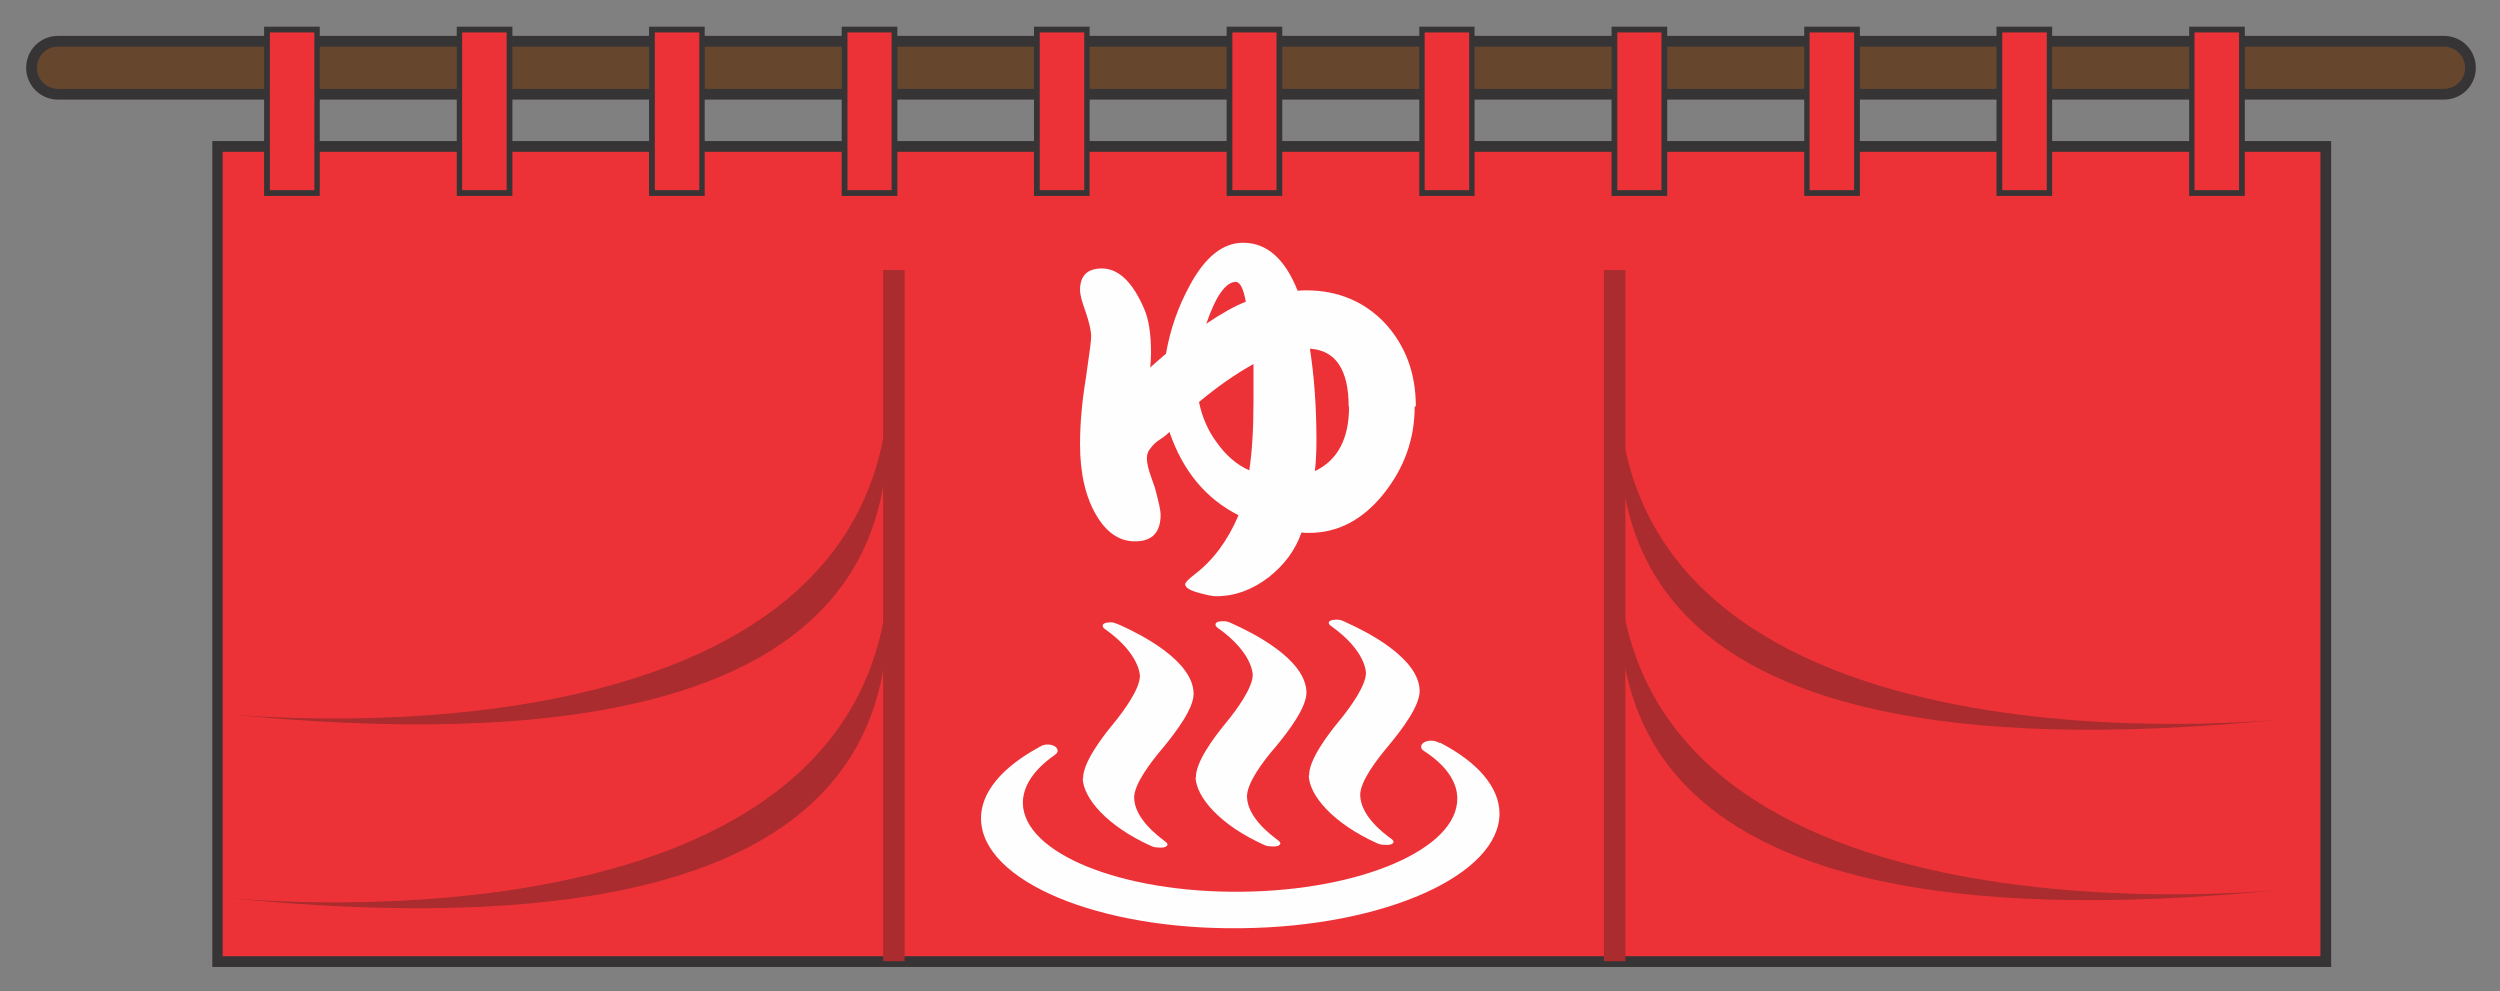 <?xml version="1.0" encoding="UTF-8"?>
<!DOCTYPE svg PUBLIC "-//W3C//DTD SVG 1.1//EN" "http://www.w3.org/Graphics/SVG/1.1/DTD/svg11.dtd">
<svg version="1.1" xmlns="http://www.w3.org/2000/svg" xmlns:xlink="http://www.w3.org/1999/xlink" x="0" y="0" width="469" height="186" viewBox="0, 0, 469, 186">
  <rect x="0" y="0" width="469" height="186" fill="#808080" stroke="none"/>
  <g id="__x0090_ü_x02dc_H">
    <path d="M462.452,12.709 L460.436,12.709 C460.436,13.285 460.22,13.717 459.86,14.077 C459.5,14.437 458.996,14.653 458.492,14.653 L10.884,14.653 C10.308,14.653 9.876,14.437 9.516,14.077 C9.156,13.717 8.94,13.213 8.94,12.709 C8.94,12.133 9.156,11.701 9.516,11.341 C9.876,10.981 10.38,10.765 10.884,10.765 L458.492,10.765 C459.068,10.765 459.5,10.981 459.86,11.341 C460.22,11.701 460.436,12.205 460.436,12.709 L462.452,12.709 L464.468,12.709 C464.468,9.397 461.804,6.733 458.492,6.733 L10.884,6.733 C7.572,6.733 4.908,9.397 4.908,12.709 C4.908,16.021 7.572,18.685 10.884,18.685 L458.492,18.685 C461.804,18.685 464.468,16.021 464.468,12.709 L462.452,12.709 z" fill="#373435"/>
    <path d="M462.452,12.709 C462.452,14.941 460.652,16.669 458.492,16.669 L10.884,16.669 C8.652,16.669 6.924,14.869 6.924,12.709 C6.924,10.477 8.724,8.749 10.884,8.749 L458.492,8.749 C460.724,8.749 462.452,10.549 462.452,12.709 z" fill="#67462E"/>
    <path d="M435.309,179.388 L435.309,177.372 L43.787,177.372 L43.787,30.421 L433.293,30.421 L433.293,179.388 L435.309,179.388 L435.309,177.372 L435.309,179.388 L437.325,179.388 L437.325,26.461 L39.827,26.461 L39.827,181.404 L437.325,181.404 L437.325,179.388 z" fill="#373435"/>
    <path d="M435.309,179.388 L41.771,179.388 L41.771,28.477 L435.309,28.477 z" fill="#ED3237"/>
    <path d="M58.978,35.677 L58.978,34.669 L51.635,34.669 L51.635,7.093 L57.898,7.093 L57.898,35.677 L58.978,35.677 L58.978,34.669 L58.978,35.677 L59.986,35.677 L59.986,5.005 L49.547,5.005 L49.547,36.757 L59.986,36.757 L59.986,35.677 z" fill="#373435"/>
    <path d="M58.978,35.677 L50.627,35.677 L50.627,6.085 L58.978,6.085 z" fill="#ED3237"/>
    <path d="M95.049,35.677 L95.049,34.669 L87.777,34.669 L87.777,7.093 L94.041,7.093 L94.041,35.677 L95.049,35.677 L95.049,34.669 L95.049,35.677 L96.129,35.677 L96.129,5.005 L85.689,5.005 L85.689,36.757 L96.129,36.757 L96.129,35.677 z" fill="#373435"/>
    <path d="M95.049,35.677 L86.697,35.677 L86.697,6.085 L95.049,6.085 z" fill="#ED3237"/>
    <path d="M131.192,35.677 L131.192,34.669 L123.92,34.669 L123.92,7.093 L130.112,7.093 L130.112,35.677 L131.192,35.677 L131.192,34.669 L131.192,35.677 L132.2,35.677 L132.2,5.005 L121.76,5.005 L121.76,36.757 L132.2,36.757 L132.2,35.677 z" fill="#373435"/>
    <path d="M131.192,35.677 L122.84,35.677 L122.84,6.085 L131.192,6.085 z" fill="#ED3237"/>
    <path d="M167.263,35.677 L167.263,34.669 L159.991,34.669 L159.991,7.093 L166.255,7.093 L166.255,35.677 L167.263,35.677 L167.263,34.669 L167.263,35.677 L168.343,35.677 L168.343,5.005 L157.903,5.005 L157.903,36.757 L168.343,36.757 L168.343,35.677 z" fill="#373435"/>
    <path d="M167.263,35.677 L158.983,35.677 L158.983,6.085 L167.263,6.085 z" fill="#ED3237"/>
    <path d="M203.405,35.677 L203.405,34.669 L196.134,34.669 L196.134,7.093 L202.325,7.093 L202.325,35.677 L203.405,35.677 L203.405,34.669 L203.405,35.677 L204.413,35.677 L204.413,5.005 L193.974,5.005 L193.974,36.757 L204.413,36.757 L204.413,35.677 z" fill="#373435"/>
    <path d="M203.405,35.677 L195.054,35.677 L195.054,6.085 L203.405,6.085 z" fill="#ED3237"/>
    <path d="M239.476,35.677 L239.476,34.669 L232.204,34.669 L232.204,7.093 L238.468,7.093 L238.468,35.677 L239.476,35.677 L239.476,34.669 L239.476,35.677 L240.556,35.677 L240.556,5.005 L230.116,5.005 L230.116,36.757 L240.556,36.757 L240.556,35.677 z" fill="#373435"/>
    <path d="M239.476,35.677 L231.196,35.677 L231.196,6.085 L239.476,6.085 z" fill="#ED3237"/>
    <path d="M275.619,35.677 L275.619,34.669 L268.347,34.669 L268.347,7.093 L274.539,7.093 L274.539,35.677 L275.619,35.677 L275.619,34.669 L275.619,35.677 L276.627,35.677 L276.627,5.005 L266.259,5.005 L266.259,36.757 L276.627,36.757 L276.627,35.677 z" fill="#373435"/>
    <path d="M275.619,35.677 L267.267,35.677 L267.267,6.085 L275.619,6.085 z" fill="#ED3237"/>
    <path d="M311.69,35.677 L311.69,34.669 L304.418,34.669 L304.418,7.093 L310.682,7.093 L310.682,35.677 L311.69,35.677 L311.69,34.669 L311.69,35.677 L312.77,35.677 L312.77,5.005 L302.33,5.005 L302.33,36.757 L312.77,36.757 L312.77,35.677 z" fill="#373435"/>
    <path d="M311.69,35.677 L303.41,35.677 L303.41,6.085 L311.69,6.085 z" fill="#ED3237"/>
    <path d="M347.832,35.677 L347.832,34.669 L340.561,34.669 L340.561,7.093 L346.752,7.093 L346.752,35.677 L347.832,35.677 L347.832,34.669 L347.832,35.677 L348.912,35.677 L348.912,5.005 L338.473,5.005 L338.473,36.757 L348.912,36.757 L348.912,35.677 z" fill="#373435"/>
    <path d="M347.832,35.677 L339.481,35.677 L339.481,6.085 L347.832,6.085 z" fill="#ED3237"/>
    <path d="M383.975,35.677 L383.975,34.669 L376.631,34.669 L376.631,7.093 L382.895,7.093 L382.895,35.677 L383.975,35.677 L383.975,34.669 L383.975,35.677 L384.983,35.677 L384.983,5.005 L374.543,5.005 L374.543,36.757 L384.983,36.757 L384.983,35.677 z" fill="#373435"/>
    <path d="M383.975,35.677 L375.623,35.677 L375.623,6.085 L383.975,6.085 z" fill="#ED3237"/>
    <path d="M420.046,35.677 L420.046,34.669 L412.774,34.669 L412.774,7.093 L418.966,7.093 L418.966,35.677 L420.046,35.677 L420.046,34.669 L420.046,35.677 L421.126,35.677 L421.126,5.005 L410.686,5.005 L410.686,36.757 L421.126,36.757 L421.126,35.677 z" fill="#373435"/>
    <path d="M420.046,35.677 L411.694,35.677 L411.694,6.085 L420.046,6.085 z" fill="#ED3237"/>
    <path d="M169.711,180.324 L169.711,50.653 L165.679,50.653 L165.679,180.324 z" fill="#AA2C2E"/>
    <path d="M304.922,180.324 L304.922,50.653 L300.89,50.653 L300.89,180.324 z" fill="#AA2C2E"/>
    <path d="M270.003,139.428 L269.859,139.284 L269.931,139.356 C269.859,139.284 269.787,139.212 269.715,139.212 C268.923,138.852 267.843,138.852 267.123,139.284 C266.475,139.716 266.403,140.436 267.123,140.868 C271.227,143.532 273.387,146.628 273.387,149.796 C273.459,159.228 255.316,167.076 232.852,167.292 C210.389,167.508 192.03,160.092 191.886,150.66 C191.886,147.492 193.902,144.396 197.934,141.588 C198.582,141.156 198.582,140.436 197.862,140.004 C197.142,139.572 196.062,139.572 195.342,139.932 C195.27,140.004 195.198,140.076 195.126,140.076 L195.126,140.004 L194.982,140.148 C187.926,143.964 183.966,148.716 184.038,153.612 C184.182,165.276 206.069,174.492 232.924,174.132 C259.707,173.844 281.379,164.124 281.307,152.532 C281.235,147.636 277.203,142.956 270.075,139.284 z" fill="#FEFEFE"/>
    <path d="M203.117,145.98 C203.189,149.652 207.581,154.98 216.149,158.796 C216.725,159.012 217.373,159.012 217.805,159.012 C218.813,159.012 219.029,158.58 219.029,158.436 C219.029,158.292 218.885,158.076 218.597,157.86 C217.157,156.78 212.837,153.54 212.765,149.652 C212.765,147.06 215.861,143.028 218.165,140.292 C220.613,137.34 223.925,132.948 223.925,130.14 C223.853,123.876 213.773,118.908 210.101,117.252 C209.525,117.036 208.949,116.748 208.445,116.748 C207.005,116.748 206.861,117.18 206.861,117.396 C206.861,117.612 207.005,117.828 207.437,118.116 C213.773,122.652 213.845,126.612 213.845,126.828 C213.845,129.204 210.893,133.308 208.877,135.756 C206.429,138.708 203.117,143.244 203.189,146.052 z" fill="#FEFEFE"/>
    <path d="M224.285,145.764 C224.357,149.436 228.749,154.764 237.316,158.58 C237.892,158.796 238.54,158.796 238.972,158.796 C239.98,158.796 240.196,158.364 240.196,158.22 C240.196,158.076 240.052,157.86 239.764,157.644 C238.324,156.564 234.004,153.324 233.932,149.436 C233.932,146.844 236.956,142.812 239.332,140.076 C241.78,137.124 245.092,132.732 245.092,129.924 C245.02,123.66 234.94,118.692 231.268,117.036 C230.692,116.748 230.188,116.532 229.54,116.532 C228.101,116.532 228.029,116.964 228.029,117.18 C228.029,117.396 228.173,117.612 228.605,117.9 C234.94,122.436 235.012,126.396 235.012,126.612 C235.012,128.988 232.06,133.092 230.044,135.54 C227.597,138.492 224.285,143.028 224.357,145.836 z" fill="#FEFEFE"/>
    <path d="M245.524,145.476 C245.596,149.148 249.988,154.476 258.555,158.292 C259.131,158.508 259.779,158.508 260.211,158.508 C261.219,158.508 261.435,158.076 261.435,157.932 C261.435,157.788 261.291,157.572 261.003,157.356 C259.491,156.276 255.244,153.036 255.172,149.148 C255.172,146.556 258.267,142.524 260.571,139.788 C263.019,136.836 266.331,132.444 266.331,129.636 C266.259,123.372 256.18,118.404 252.508,116.748 C251.932,116.46 251.428,116.244 250.852,116.244 C249.412,116.244 249.268,116.676 249.268,116.82 C249.268,117.036 249.412,117.252 249.844,117.54 C256.18,122.076 256.252,126.036 256.252,126.252 C256.252,128.628 253.3,132.732 251.284,135.18 C248.836,138.132 245.524,142.668 245.596,145.476 z" fill="#FEFEFE"/>
    <path d="M265.395,76.284 C265.395,82.332 263.451,87.732 259.635,92.556 C255.676,97.524 250.996,99.972 245.596,99.972 C245.164,99.972 244.66,99.972 244.156,99.9 C243.004,103.212 240.916,106.02 237.964,108.324 C234.94,110.628 231.7,111.852 228.172,111.852 C227.453,111.852 226.373,111.636 224.861,111.204 C223.205,110.772 222.341,110.196 222.341,109.62 C222.341,109.26 222.989,108.612 224.213,107.676 C227.597,105.084 230.332,101.412 232.348,96.66 C226.229,93.564 221.909,88.38 219.389,81.036 C217.733,82.692 217.013,82.404 215.645,84.348 C214.421,86.004 215.789,88.884 216.653,91.476 C217.373,94.14 217.733,95.796 217.733,96.516 C217.733,99.9 216.149,101.556 212.909,101.556 C210.029,101.556 207.653,99.972 205.709,96.732 C203.693,93.348 202.613,88.884 202.613,83.34 C202.613,79.596 202.973,75.42 203.693,71.028 C204.341,66.565 204.701,63.973 204.701,63.181 C204.701,62.029 204.341,60.517 203.693,58.573 C202.973,56.629 202.613,55.261 202.613,54.397 C202.613,51.733 203.981,50.365 206.717,50.365 C209.813,50.365 212.477,52.885 214.637,57.925 C215.501,59.869 215.933,62.605 215.933,66.277 C215.933,67.069 215.861,68.005 215.789,68.941 C216.437,68.365 217.373,67.501 218.741,66.349 C219.533,61.741 221.045,57.493 223.205,53.533 C226.085,48.205 229.396,45.541 233.212,45.541 C237.676,45.541 241.06,48.565 243.436,54.541 C244.084,54.469 244.66,54.469 245.02,54.469 C250.996,54.469 255.964,56.557 259.851,60.661 C263.667,64.837 265.611,70.02 265.611,76.212 z M235.156,75.42 L235.156,75.42 C235.156,71.748 235.156,69.372 235.156,68.293 C231.772,70.164 228.388,72.54 224.933,75.42 C225.509,78.228 226.589,80.748 228.244,82.98 C229.972,85.428 232.06,87.228 234.364,88.236 C234.868,84.924 235.156,80.676 235.156,75.42 z M233.716,56.629 L233.716,56.629 C233.284,54.181 232.636,52.885 231.844,52.885 C229.972,52.885 228.1,55.477 226.301,60.733 C229.18,58.789 231.628,57.421 233.644,56.629 z M253.012,76.284 L253.012,76.284 C253.012,69.372 250.564,65.701 245.74,65.413 C246.532,70.524 246.964,76.212 246.964,82.476 C246.964,84.492 246.892,86.436 246.676,88.38 C250.924,86.364 253.084,82.332 253.084,76.284 z" fill="#FEFEFE"/>
    <path d="M41.771,168.372 C41.771,168.372 164.023,181.62 166.759,107.244 C165.967,122.724 176.046,181.98 41.771,168.372 z" fill="#AA2C2E"/>
    <path d="M41.771,133.884 C41.771,133.884 164.023,147.132 166.759,72.756 C165.967,88.236 176.046,147.492 41.771,133.884 z" fill="#AA2C2E"/>
    <path d="M428.613,166.86 C428.613,166.86 306.362,180.108 303.626,105.732 C304.418,121.212 294.338,180.468 428.613,166.86 z" fill="#AA2C2E"/>
    <path d="M428.613,134.892 C428.613,134.892 306.362,148.14 303.626,73.764 C304.418,89.244 294.338,148.5 428.613,134.892 z" fill="#AA2C2E"/>
  </g>
</svg>
